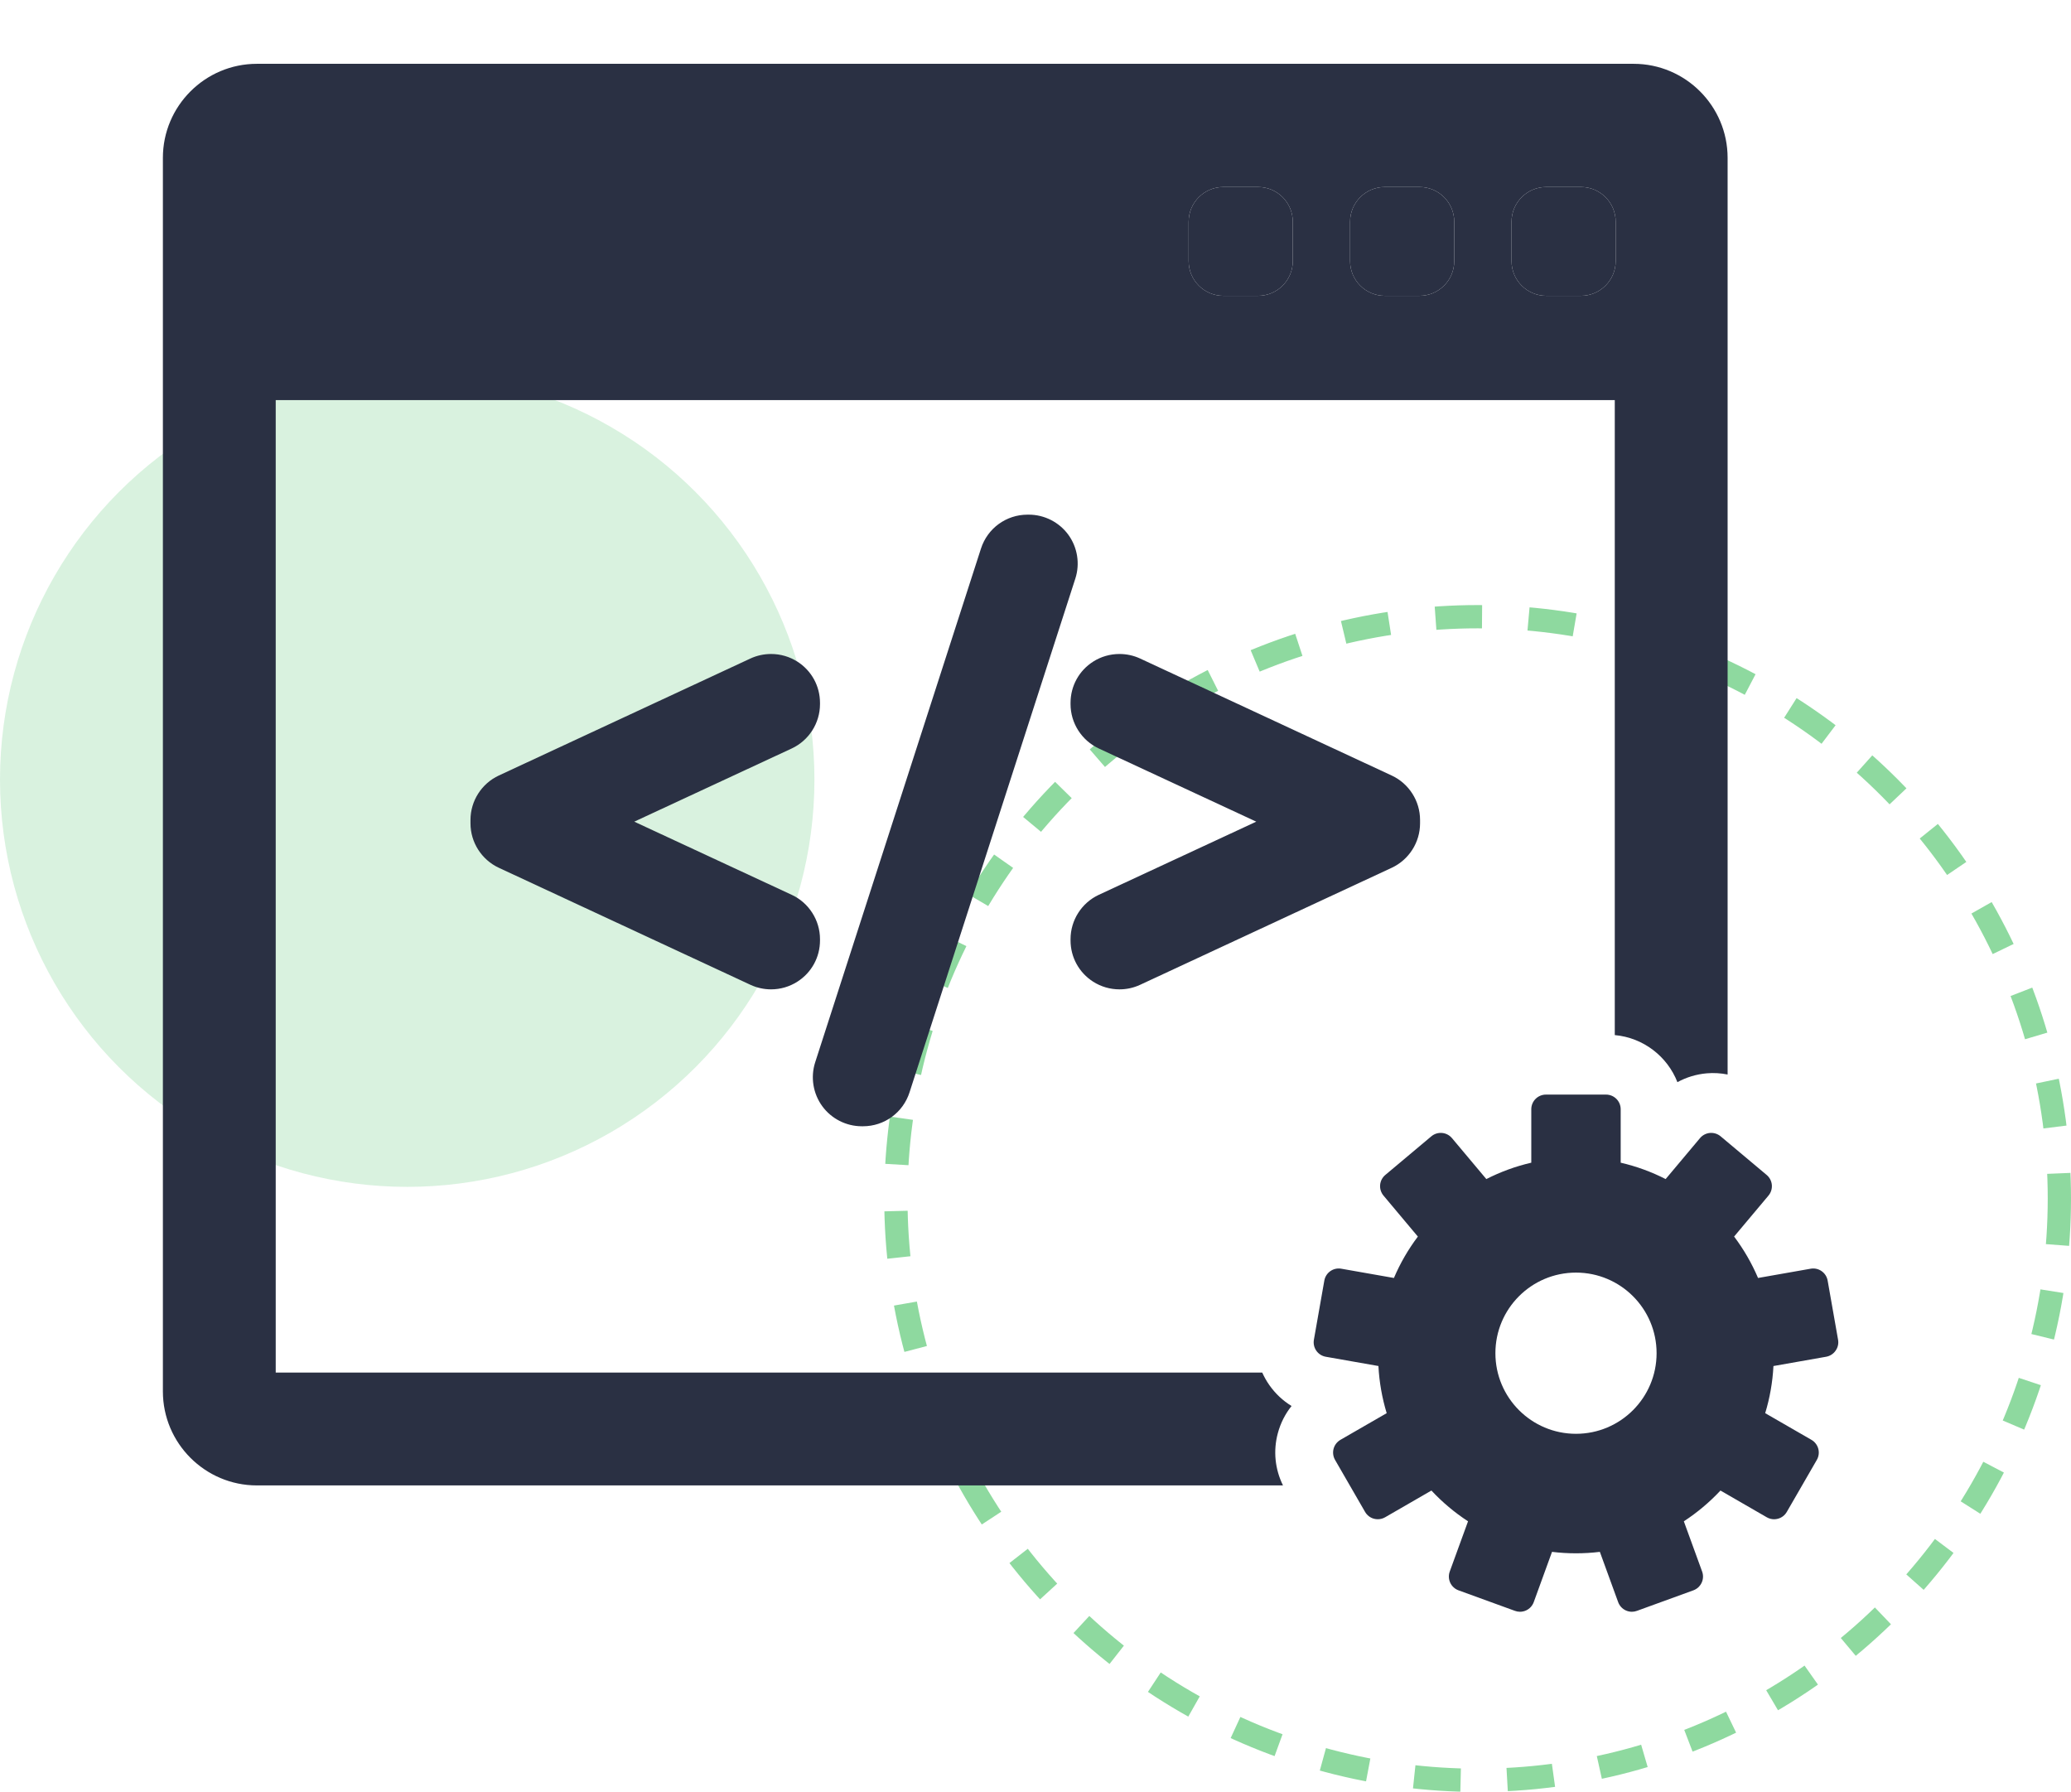 <?xml version="1.0" encoding="UTF-8"?> <svg xmlns="http://www.w3.org/2000/svg" width="89" height="77" viewBox="0 0 89 77" fill="none"> <circle cx="17.5" cy="33.5" r="17.5" fill="#44C05F" fill-opacity="0.2"></circle> <circle cx="63.5" cy="51.5" r="25" stroke="#44C05F" stroke-opacity="0.6" stroke-dasharray="2 2"></circle> <path d="M55.504 60.416C55.131 60.189 54.806 59.884 54.548 59.516C54.428 59.346 54.328 59.166 54.244 58.98H11.849V17.193H69.394V44.478C70.623 44.589 71.653 45.396 72.086 46.501C72.469 46.291 72.897 46.161 73.345 46.121C73.649 46.095 73.951 46.114 74.243 46.172V6.783C74.243 4.555 72.431 2.742 70.203 2.742H11.041C8.813 2.742 7 4.555 7 6.783V59.788C7 62.016 8.813 63.829 11.041 63.829H55.136C54.792 63.132 54.71 62.346 54.913 61.589C55.029 61.154 55.231 60.756 55.504 60.416ZM64.957 9.528C64.957 8.704 65.625 8.036 66.449 8.036H67.941C68.765 8.036 69.433 8.703 69.433 9.528V11.219C69.433 12.043 68.765 12.711 67.941 12.711H66.449C65.624 12.711 64.957 12.043 64.957 11.219V9.528ZM58.019 9.528C58.019 8.704 58.687 8.036 59.511 8.036H61.003C61.827 8.036 62.495 8.703 62.495 9.528V11.219C62.495 12.043 61.827 12.711 61.003 12.711H59.511C58.687 12.711 58.019 12.043 58.019 11.219V9.528ZM51.081 9.528C51.081 8.704 51.749 8.036 52.572 8.036H54.065C54.889 8.036 55.557 8.703 55.557 9.528V11.219C55.557 12.043 54.889 12.711 54.065 12.711H52.572C51.749 12.711 51.081 12.043 51.081 11.219V9.528Z" fill="#2A3043"></path> <path d="M51.081 9.528C51.081 8.704 51.749 8.036 52.572 8.036H54.065C54.889 8.036 55.557 8.703 55.557 9.528V11.219C55.557 12.043 54.889 12.711 54.065 12.711H52.572C51.749 12.711 51.081 12.043 51.081 11.219V9.528Z" fill="#2A3043"></path> <path d="M58.019 9.528C58.019 8.704 58.687 8.036 59.511 8.036H61.003C61.827 8.036 62.495 8.703 62.495 9.528V11.219C62.495 12.043 61.827 12.711 61.003 12.711H59.511C58.687 12.711 58.019 12.043 58.019 11.219V9.528Z" fill="#2A3043"></path> <path d="M64.957 9.528C64.957 8.704 65.625 8.036 66.449 8.036H67.941C68.765 8.036 69.433 8.703 69.433 9.528V11.219C69.433 12.043 68.765 12.711 67.941 12.711H66.449C65.624 12.711 64.957 12.043 64.957 11.219V9.528Z" fill="#2A3043"></path> <path d="M78.99 57.57L78.542 55.027C78.481 54.685 78.155 54.456 77.812 54.517L75.551 54.915C75.28 54.278 74.933 53.681 74.522 53.135L75.999 51.375C76.106 51.247 76.158 51.082 76.144 50.915C76.129 50.749 76.049 50.595 75.921 50.488L73.943 48.828C73.815 48.721 73.65 48.669 73.483 48.683C73.317 48.698 73.163 48.778 73.056 48.906L71.58 50.665C70.975 50.356 70.327 50.118 69.648 49.961V47.665C69.648 47.317 69.366 47.035 69.018 47.035H66.436C66.088 47.035 65.806 47.317 65.806 47.665V49.961C65.127 50.118 64.48 50.356 63.874 50.665L62.398 48.906C62.174 48.639 61.777 48.605 61.511 48.828L59.533 50.488C59.405 50.595 59.325 50.749 59.31 50.915C59.296 51.082 59.348 51.247 59.455 51.375L60.932 53.136C60.521 53.681 60.174 54.278 59.903 54.915L57.641 54.517C57.3 54.456 56.972 54.685 56.912 55.027L56.464 57.57C56.435 57.734 56.472 57.904 56.568 58.041C56.664 58.178 56.809 58.271 56.974 58.3L59.237 58.698C59.274 59.4 59.396 60.078 59.592 60.724L57.603 61.871C57.459 61.955 57.353 62.093 57.31 62.254C57.267 62.415 57.29 62.587 57.373 62.732L58.664 64.968C58.747 65.112 58.885 65.218 59.046 65.261C59.1 65.275 59.154 65.282 59.209 65.282C59.319 65.282 59.427 65.254 59.524 65.198L61.514 64.049C61.982 64.55 62.511 64.995 63.088 65.371L62.302 67.53C62.245 67.687 62.253 67.86 62.323 68.011C62.394 68.163 62.522 68.28 62.679 68.337L65.104 69.219C65.174 69.245 65.247 69.258 65.32 69.258C65.411 69.258 65.502 69.238 65.586 69.199C65.738 69.128 65.855 69 65.912 68.843L66.697 66.684C67.034 66.725 67.377 66.746 67.725 66.746C68.073 66.746 68.416 66.725 68.753 66.684L69.539 68.843C69.596 69 69.713 69.128 69.864 69.199C69.948 69.238 70.039 69.258 70.13 69.258C70.203 69.258 70.276 69.245 70.346 69.219L72.772 68.337C72.928 68.28 73.056 68.162 73.127 68.011C73.198 67.86 73.205 67.687 73.148 67.53L72.362 65.371C72.939 64.995 73.467 64.55 73.936 64.049L75.926 65.198C76.023 65.254 76.132 65.283 76.241 65.283C76.296 65.283 76.351 65.275 76.404 65.261C76.566 65.218 76.703 65.112 76.786 64.968L78.077 62.732C78.161 62.587 78.183 62.415 78.14 62.254C78.097 62.093 77.991 61.955 77.847 61.871L75.858 60.724C76.055 60.078 76.176 59.4 76.213 58.699L78.476 58.3C78.641 58.271 78.787 58.178 78.882 58.041C78.982 57.904 79.019 57.734 78.99 57.57ZM67.727 61.611C65.815 61.611 64.264 60.06 64.264 58.147C64.264 56.234 65.815 54.684 67.727 54.684C69.64 54.684 71.191 56.234 71.191 58.147C71.191 60.06 69.64 61.611 67.727 61.611Z" fill="#2A3043"></path> <path d="M35.239 40.356C35.239 39.541 34.761 38.793 34.022 38.45L27.257 35.307L34.022 32.163C34.761 31.82 35.239 31.071 35.239 30.257V30.202C35.239 29.48 34.875 28.818 34.267 28.43C33.931 28.216 33.539 28.102 33.135 28.102C32.83 28.102 32.524 28.169 32.25 28.296L21.435 33.325C20.696 33.669 20.219 34.417 20.219 35.232V35.382C20.219 36.195 20.696 36.943 21.435 37.288L32.251 42.318C32.531 42.447 32.828 42.513 33.136 42.513C33.537 42.513 33.928 42.399 34.267 42.183C34.876 41.794 35.239 41.132 35.239 40.411L35.239 40.356Z" fill="#2A3043"></path> <path d="M45.91 22.977C45.515 22.437 44.881 22.115 44.212 22.115H44.158C43.24 22.115 42.436 22.702 42.156 23.575L35.03 45.654C34.827 46.291 34.942 46.993 35.336 47.533C35.73 48.073 36.365 48.396 37.033 48.396H37.087C38.005 48.396 38.809 47.808 39.088 46.935L46.213 24.858C46.418 24.221 46.304 23.518 45.91 22.977Z" fill="#2A3043"></path> <path d="M59.809 33.325L48.994 28.296C48.721 28.169 48.416 28.102 48.111 28.102C47.706 28.102 47.314 28.215 46.978 28.43C46.369 28.818 46.006 29.48 46.006 30.202V30.257C46.006 31.071 46.483 31.819 47.223 32.164L53.987 35.307L47.222 38.45C46.483 38.793 46.006 39.542 46.006 40.356V40.411C46.006 41.132 46.369 41.794 46.978 42.184C47.316 42.399 47.707 42.513 48.109 42.513C48.416 42.513 48.713 42.448 48.995 42.318L59.811 37.288C60.549 36.943 61.026 36.195 61.026 35.382V35.232C61.026 34.417 60.548 33.669 59.809 33.325Z" fill="#2A3043"></path> </svg> 